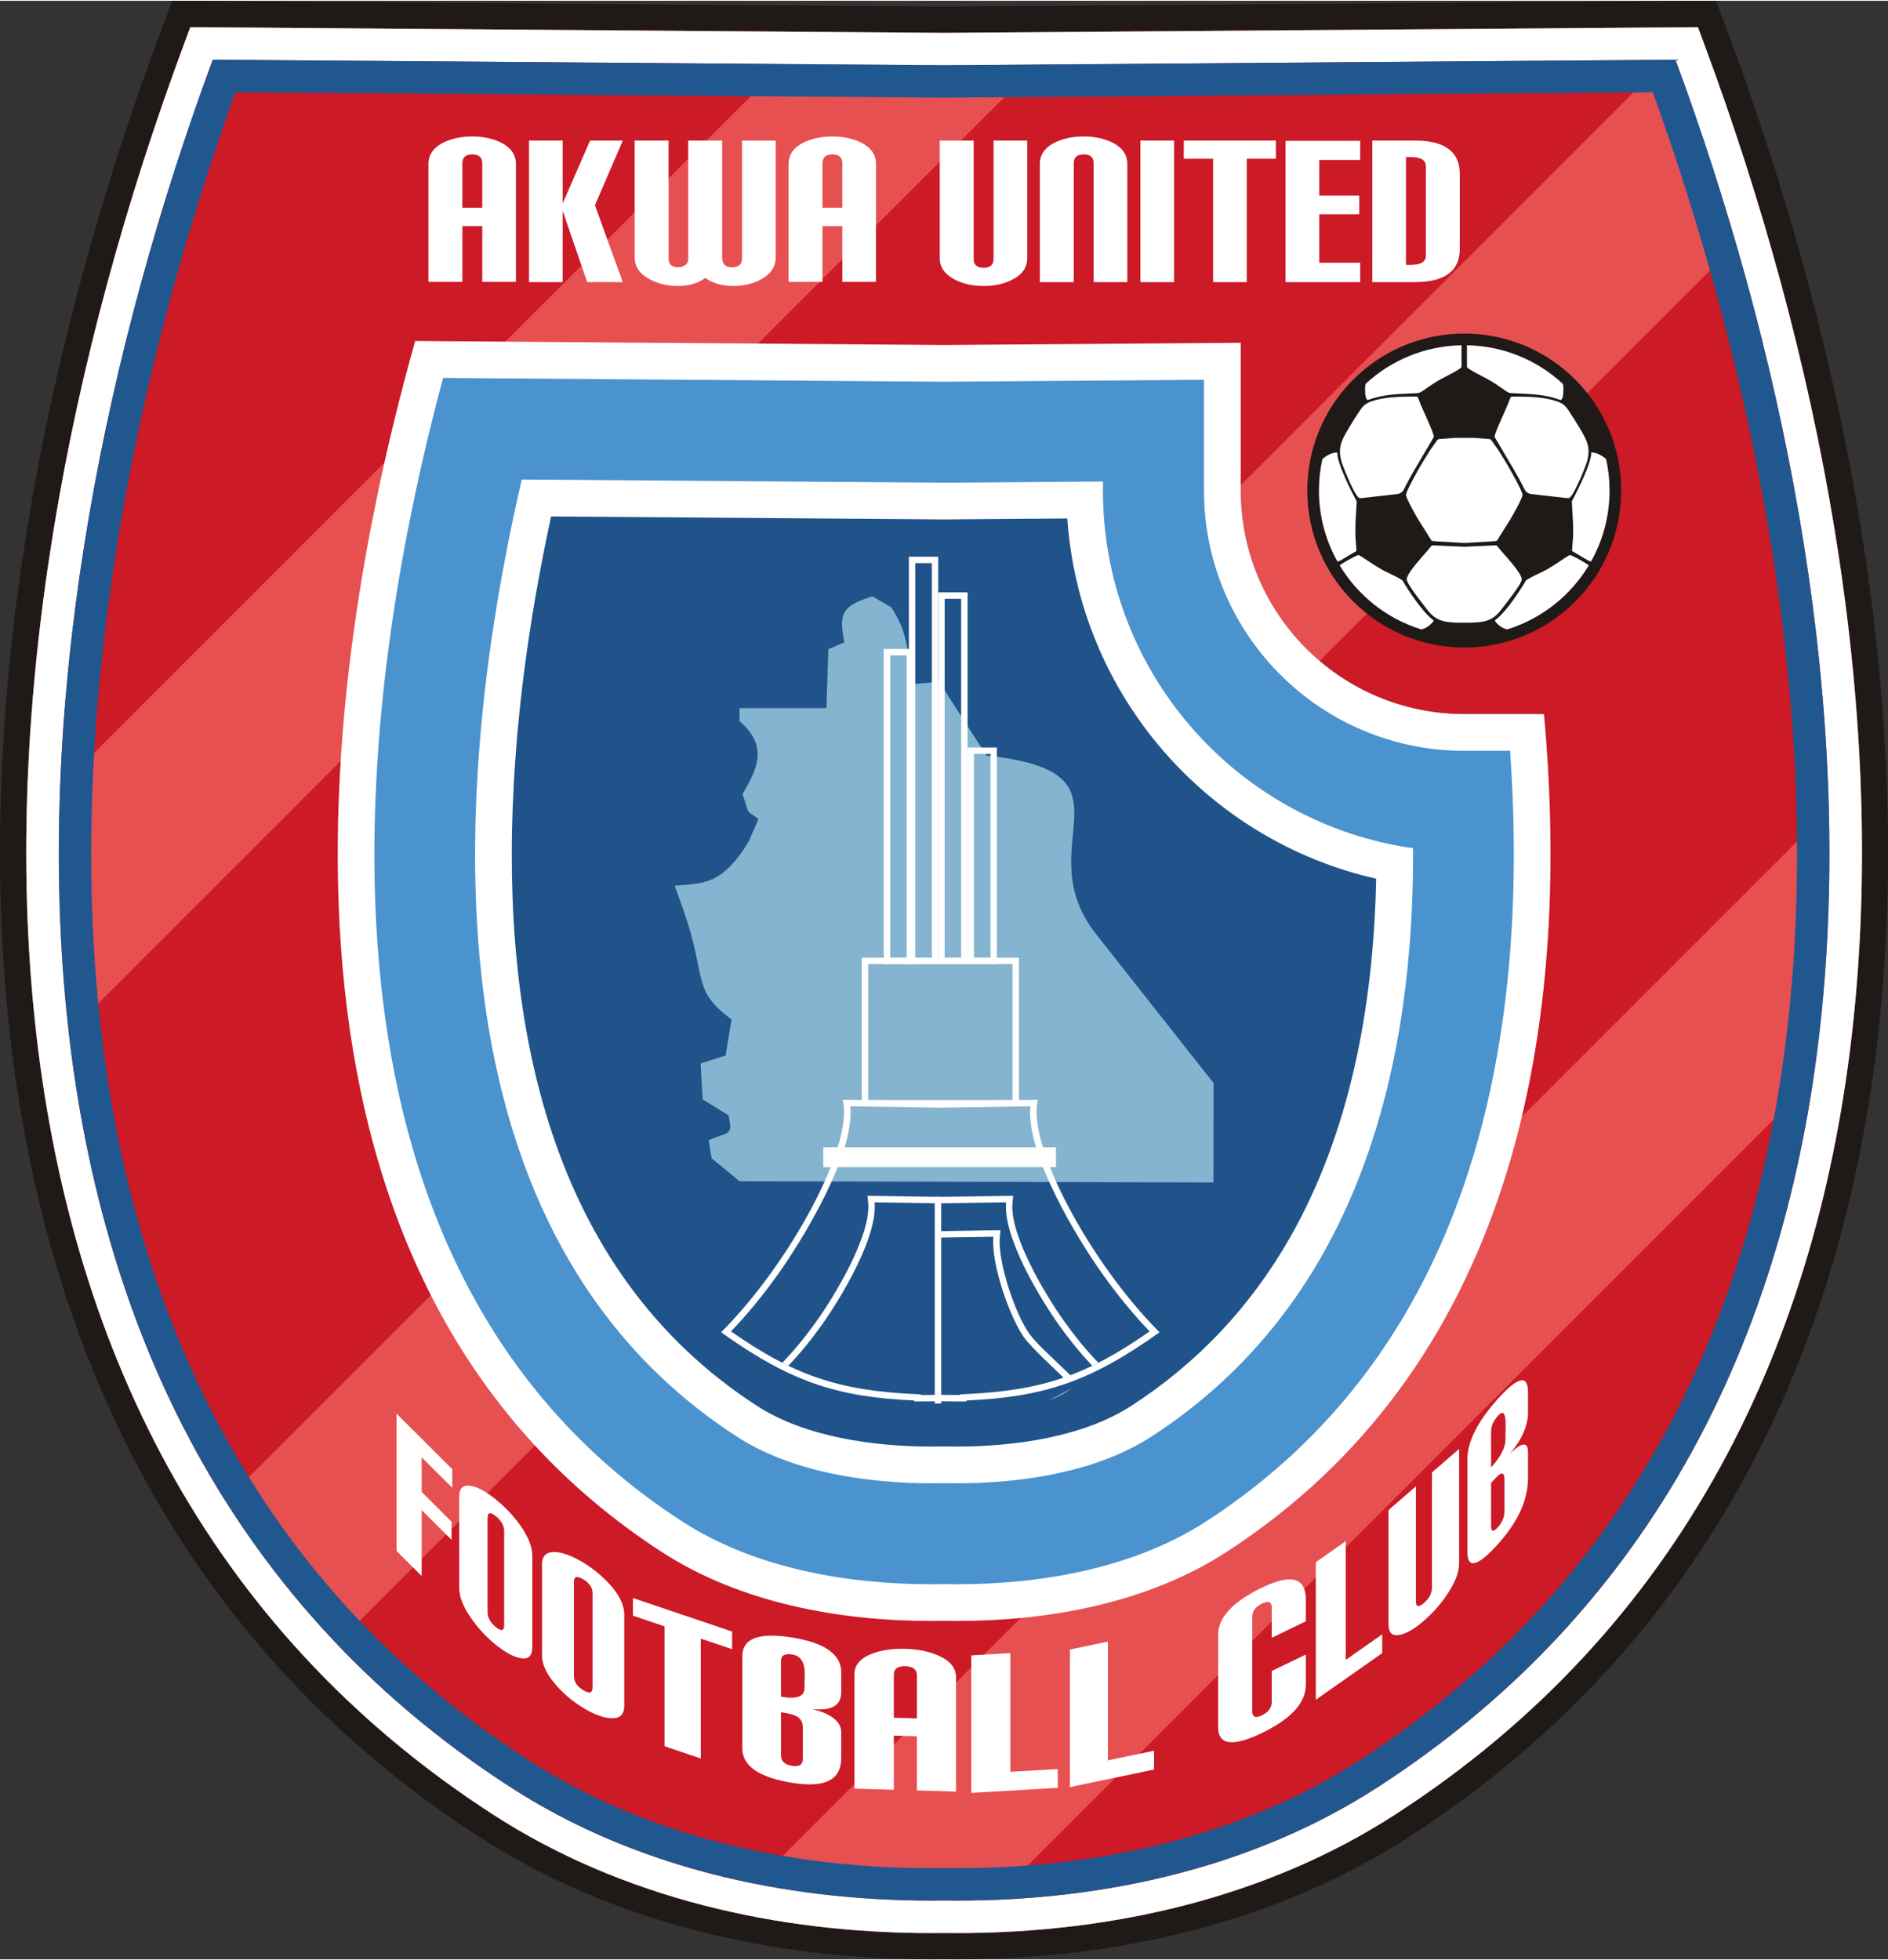 <svg xmlns="http://www.w3.org/2000/svg" xmlns:xlink="http://www.w3.org/1999/xlink" xml:space="preserve" width="289px" height="300px" style="shape-rendering:geometricPrecision; text-rendering:geometricPrecision; image-rendering:optimizeQuality; fill-rule:evenodd; clip-rule:evenodd" viewBox="0 0 288.962 299.72"><rect x="0" y="0" width="288.962" height="299.72" fill="#333333" stroke="none"/> <defs> <style type="text/css"> <![CDATA[ .fil0 {fill:#1F1A17} .fil3 {fill:white} .fil7 {fill:#1F538A} .fil4 {fill:#20578F} .fil6 {fill:#4A93CF} .fil8 {fill:#84B4CF} .fil2 {fill:#CC1A26} .fil1 {fill:#E75051} .fil5 {fill:white;fill-rule:nonzero} ]]> </style> </defs> <g id="Layer_x0020_1">  <g id="_186013720"> <path id="_186015784" class="fil0" d="M144.499 0.897l118.158 -0.897 1.918 5.157c5.872,15.795 10.847,31.955 14.772,48.344 19.698,82.233 14.037,177.198 -63.598,227.416 -20.535,13.283 -45.023,18.803 -69.28,18.803 -0.657,0 -1.313,-0.005 -1.97,-0.014 -0.657,0.009 -1.313,0.014 -1.97,0.014 -24.257,0 -48.744,-5.52 -69.28,-18.803 -23.299,-15.071 -41.472,-35.141 -53.877,-59.974 -12.487,-24.997 -18.115,-52.749 -19.181,-80.537 -1.116,-29.096 2.688,-58.636 9.46,-86.905 3.926,-16.389 8.9,-32.548 14.772,-48.344l1.918 -5.157 118.158 0.897z"></path> <path id="_186015472" class="fil1" d="M29.125 4.038l115.374 0.876 115.374 -0.876 0.936 2.519c35.39,95.199 41.251,213.746 -47.242,270.987 -19.84,12.834 -43.563,18.159 -67.098,18.159 -0.657,0 -1.314,-0.005 -1.97,-0.015 -0.657,0.01 -1.313,0.015 -1.97,0.015 -23.535,0 -47.258,-5.325 -67.098,-18.159 -88.493,-57.241 -82.632,-175.788 -47.242,-270.987l0.937 -2.519z"></path> <path id="_186015448" class="fil2" d="M29.125 4.038l95.617 0.726 -120.671 120.671c0.716,-39.781 10.097,-81.162 24.117,-118.878l0.937 -2.519zm134.585 0.73l96.163 -0.73 0.468 1.26 -1.631 0 -227.809 227.809c-13.503,-21.077 -21.369,-45.174 -24.804,-70.726l157.613 -157.613zm104.811 24.453c9.015,29.169 14.989,59.813 16.221,89.719l-173.402 173.402c-12.701,-2.871 -24.902,-7.678 -35.908,-14.797 -10.897,-7.048 -20.36,-15.029 -28.513,-23.78l2.299 0 219.304 -219.305 0 -5.238zm14.764 130.147c-5.708,47.46 -26.408,90.162 -69.718,118.176 -19.705,12.746 -43.239,18.084 -66.616,18.157l136.334 -136.334z"></path> <path id="_186015568" class="fil3" d="M29.125 4.038l115.374 0.876 115.374 -0.876 0.936 2.519c35.39,95.199 41.251,213.746 -47.242,270.987 -19.84,12.833 -43.563,18.159 -67.098,18.159 -0.657,0 -1.314,-0.005 -1.97,-0.015 -0.657,0.01 -1.314,0.015 -1.97,0.015 -23.535,0 -47.258,-5.326 -67.098,-18.159 -88.493,-57.241 -82.632,-175.788 -47.242,-270.987l0.937 -2.519zm3.44 4.988c-32.129,86.93 -43.381,206.822 45.561,264.352 19.063,12.331 41.9,17.363 64.403,17.363 0.657,0 1.313,-0.015 1.97,-0.015 0.657,0 1.313,0.015 1.97,0.015 22.504,0 45.341,-5.032 64.403,-17.363 88.942,-57.531 77.69,-177.423 45.561,-264.352l-111.972 0.85 -111.897 -0.85z"></path> <path id="_186015832" class="fil4" d="M32.565 9.013c-32.129,86.93 -43.381,206.822 45.561,264.352 19.063,12.331 41.9,17.364 64.403,17.364 0.657,0 1.313,-0.015 1.97,-0.015 0.657,0 1.313,0.015 1.97,0.015 22.504,0 45.341,-5.033 64.403,-17.364 88.942,-57.531 77.69,-177.422 45.561,-264.352l-111.972 0.85 -111.897 -0.85zm3.461 4.988c-8.664,24.051 -15.231,49.185 -18.897,74.467 -9.943,68.557 1.444,140.468 63.691,180.732 18.247,11.803 40.178,16.568 61.709,16.568 0.657,0 1.313,-0.015 1.97,-0.015 0.657,0 1.313,0.015 1.97,0.015 21.53,0 43.462,-4.765 61.709,-16.568 22.766,-14.726 39.983,-34.501 51.239,-59.17 27.053,-59.29 15.071,-136.251 -6.446,-196.029l-108.548 0.823 -108.397 -0.823z"></path> <path id="_186015352" class="fil5" d="M69.219 227.562l-4.681 -4.667 0 5.299 4.571 4.556 0 2.776 -4.571 -4.556 0 10.093 -3.849 -3.838 0 -21.014 8.531 8.504 0 2.848zm12.251 24.385c0,1.418 -0.661,1.964 -1.983,1.641 -1.013,-0.217 -2.212,-0.885 -3.596,-2.003 -1.385,-1.118 -2.583,-2.387 -3.595,-3.806 -1.344,-1.854 -2.015,-3.477 -2.015,-4.871l0 -13.986c0,-1.394 0.671,-1.933 2.015,-1.617 1.012,0.241 2.211,0.921 3.595,2.04 1.343,1.085 2.542,2.341 3.596,3.769 1.322,1.814 1.983,3.429 1.983,4.847l0 13.986zm-4.308 -3.373l0 -14.346c0,-0.865 -0.424,-1.64 -1.271,-2.324 -0.847,-0.684 -1.271,-0.594 -1.271,0.271l0 14.346c0,0.889 0.424,1.676 1.271,2.36 0.847,0.684 1.271,0.582 1.271,-0.307zm18.381 12.338c0,1.418 -0.744,2.047 -2.231,1.888 -1.139,-0.091 -2.487,-0.61 -4.043,-1.556 -1.558,-0.946 -2.905,-2.066 -4.044,-3.359 -1.511,-1.687 -2.266,-3.227 -2.266,-4.621l0 -13.986c0,-1.394 0.755,-2.016 2.266,-1.867 1.139,0.115 2.486,0.646 4.044,1.592 1.51,0.918 2.858,2.026 4.043,3.322 1.487,1.649 2.231,3.183 2.231,4.6l0 13.986zm-4.845 -2.837l0 -14.346c0,-0.865 -0.476,-1.587 -1.429,-2.166 -0.954,-0.579 -1.43,-0.437 -1.43,0.429l0 14.346c0,0.889 0.476,1.623 1.43,2.202 0.953,0.579 1.429,0.424 1.429,-0.465zm21.355 -5.815l-4.793 -1.62 0 18.347 -5.553 -1.877 0 -18.347 -4.834 -1.634 0 -2.704 15.181 5.131 0 2.703zm16.698 16.661c0,3.34 -2.496,4.605 -7.487,3.793 -5.103,-0.83 -7.655,-2.591 -7.655,-5.282l0 -14.094c0,-2.739 2.552,-3.694 7.655,-2.864 4.991,0.812 7.487,2.587 7.487,5.326l0 3.064c0,2.018 -1.495,2.869 -4.484,2.551 2.989,0.726 4.484,1.918 4.484,3.577l0 3.929zm-5.583 -12.911c0,-1.754 -0.634,-2.734 -1.904,-2.941 -1.156,-0.188 -1.734,0.138 -1.734,0.98l0 5.478 0.17 0.028c2.284,0.371 3.426,-0.068 3.426,-1.317l0.042 -2.228zm-0.296 13.036l0 -4.83c0,-0.745 -0.297,-1.298 -0.888,-1.658 -0.367,-0.228 -1.044,-0.422 -2.03,-0.583l-0.423 -0.069 0 6.596c0,0.889 0.564,1.425 1.692,1.609 1.099,0.179 1.65,-0.176 1.65,-1.065zm23.45 5.008l-5.985 -0.175 0 -8.29 -3.531 -0.103 0 8.29 -6.029 -0.176 0 -17.518c0,-1.418 0.919,-2.472 2.757,-3.164 1.463,-0.534 3.143,-0.773 5.037,-0.718 1.866,0.055 3.531,0.391 4.995,1.011 1.837,0.799 2.756,1.907 2.756,3.325l0 17.518zm-5.985 -11.205l0 -6.597c0,-0.889 -0.588,-1.351 -1.766,-1.385 -1.177,-0.034 -1.766,0.393 -1.766,1.282l0 6.597 3.531 0.103zm21.558 10.632l-13.238 0.774 0 -21.05 5.974 -0.349 0 18.167 7.264 -0.425 0 2.884zm14.73 -2.8l-12.877 2.686 0 -21.05 5.812 -1.212 0 18.167 7.065 -1.474 0 2.884zm23.24 -25.969l0 3.28 -5.224 2.523 0 -4.65c0,-0.865 -0.497,-1.057 -1.492,-0.577 -0.996,0.481 -1.493,1.154 -1.493,2.019l0 14.454c0,0.889 0.497,1.094 1.493,0.613 0.995,-0.481 1.492,-1.166 1.492,-2.055l0 -4.721 5.224 -2.523 0 4.614c0,2.763 -2.239,5.227 -6.716,7.389 -4.477,2.163 -6.717,1.862 -6.717,-0.901l0 -14.094c0,-2.667 2.239,-5.082 6.717,-7.245 4.477,-2.162 6.716,-1.538 6.716,1.874zm11.686 8.152l-10.166 7.136 0 -21.05 4.588 -3.22 0 18.167 5.578 -3.916 0 2.884zm11.772 -13.771c0,1.418 -0.639,3.052 -1.916,4.903 -0.978,1.448 -2.135,2.751 -3.472,3.909 -1.337,1.158 -2.495,1.86 -3.472,2.106 -1.297,0.355 -1.946,-0.165 -1.946,-1.558l0 -17.482 4.19 -3.63 0 17.59c0,0.889 0.409,0.979 1.228,0.27 0.818,-0.709 1.227,-1.507 1.227,-2.397l0 -17.59 4.161 -3.604 0 17.482zm10.542 -13.03c0,3.34 -1.53,6.708 -4.59,10.105 -3.129,3.474 -4.694,3.865 -4.694,1.173l0 -14.093c0,-2.74 1.565,-5.846 4.694,-9.319 3.06,-3.397 4.59,-3.726 4.59,-0.986l0 3.064c0,2.019 -0.916,4.129 -2.749,6.331 1.833,-1.794 2.749,-1.862 2.749,-0.204l0 3.929zm-3.423 -8.203c0,-1.754 -0.389,-2.2 -1.167,-1.336 -0.709,0.787 -1.063,1.6 -1.063,2.442l0 5.479 0.103 -0.115c1.4,-1.555 2.1,-2.957 2.1,-4.206l0.026 -2.263zm-0.182 13.286l0 -4.83c0,-0.745 -0.182,-1.048 -0.545,-0.909 -0.225,0.081 -0.639,0.458 -1.244,1.129l-0.259 0.288 0 6.597c0,0.889 0.345,0.95 1.037,0.182 0.674,-0.748 1.011,-1.567 1.011,-2.456z"></path> <path id="_186014944" class="fil5" d="M78.964 43.015l-5.155 0 0 -8.531 -3.042 0 0 8.531 -5.192 0 0 -18.025c0,-1.459 0.791,-2.571 2.373,-3.338 1.261,-0.593 2.707,-0.89 4.34,-0.89 1.607,0 3.041,0.297 4.303,0.89 1.582,0.767 2.373,1.879 2.373,3.338l0 18.025zm-5.155 -11.349l0 -6.787c0,-0.915 -0.507,-1.372 -1.521,-1.372 -1.014,0 -1.521,0.457 -1.521,1.372l0 6.787 3.042 0zm21.511 11.386l-5.452 0 -3.746 -10.904 0 10.904 -5.155 0 0 -21.659 5.155 0 0 9.606 4.191 -9.606 5.007 0 -4.265 9.902 4.265 11.758zm23.403 -3.783c0,1.434 -0.754,2.559 -2.262,3.375 -1.236,0.668 -2.633,1.002 -4.19,1.002 -1.707,0 -3.153,-0.408 -4.34,-1.224 -1.088,0.817 -2.498,1.224 -4.228,1.224 -1.533,0 -2.943,-0.334 -4.228,-1.002 -1.558,-0.815 -2.337,-1.94 -2.337,-3.375l0 -17.876 5.192 0 0 18.024c0,0.916 0.507,1.373 1.521,1.373 0.346,0 0.68,-0.111 1.002,-0.334 0.321,-0.223 0.482,-0.508 0.482,-0.854l0 -18.21 5.193 0 0 17.876c0,1.014 0.494,1.521 1.483,1.521 1.039,0 1.558,-0.457 1.558,-1.373l0 -18.024 5.155 0 0 17.876zm15.354 3.746l-5.155 0 0 -8.531 -3.042 0 0 8.531 -5.192 0 0 -18.025c0,-1.459 0.791,-2.571 2.373,-3.338 1.261,-0.593 2.707,-0.89 4.34,-0.89 1.606,0 3.041,0.297 4.302,0.89 1.582,0.767 2.373,1.879 2.373,3.338l0 18.025zm-5.155 -11.349l0 -6.787c0,-0.915 -0.507,-1.372 -1.521,-1.372 -1.014,0 -1.521,0.457 -1.521,1.372l0 6.787 3.042 0zm28.298 7.714c0,1.459 -0.791,2.572 -2.373,3.338 -1.212,0.618 -2.646,0.927 -4.303,0.927 -1.657,0 -3.091,-0.309 -4.303,-0.927 -1.607,-0.791 -2.41,-1.904 -2.41,-3.338l0 -17.987 5.192 0 0 18.099c0,0.915 0.507,1.372 1.521,1.372 1.014,0 1.521,-0.457 1.521,-1.372l0 -18.099 5.155 0 0 17.987zm15.318 3.672l-5.155 0 0 -18.173c0,-0.915 -0.507,-1.372 -1.521,-1.372 -1.014,0 -1.521,0.457 -1.521,1.372l0 18.173 -5.192 0 0 -18.062c0,-1.459 0.791,-2.571 2.373,-3.338 1.261,-0.593 2.707,-0.89 4.34,-0.89 1.607,0 3.041,0.297 4.302,0.89 1.583,0.767 2.374,1.879 2.374,3.338l0 18.062zm7.158 0l-5.155 0 0 -21.659 5.155 0 0 21.659zm15.578 -18.878l-4.45 0 0 18.878 -5.156 0 0 -18.878 -4.487 0 0 -2.782 14.094 0 0 2.782zm12.907 18.878l-11.424 0 0 -21.622 11.424 0 0 2.93 -6.269 0 0 5.452 6.119 0 0 2.856 -6.119 0 0 7.417 6.269 0 0 2.968zm15.242 -5.082c0,3.388 -2.299,5.082 -6.899,5.082l-6.49 0 0 -21.659 6.528 0c4.574,0 6.861,1.706 6.861,5.117l0 11.46zm-5.192 1.039l0 -13.685c0,-0.94 -0.779,-1.41 -2.337,-1.41l-0.705 0 0 16.504 0.705 0c1.558,0 2.337,-0.47 2.337,-1.409z"></path> <path id="_186014704" class="fil6" d="M64.182 52.912c-17.088,61.083 -23.117,144.514 37.648,183.819 11.835,7.656 26.786,10.365 40.699,10.365 0.419,0 0.839,-0.003 1.258,-0.01l0.718 -0.01 0.706 0.01c0.419,0.006 0.839,0.01 1.258,0.01 13.912,0 28.864,-2.71 40.699,-10.365 43.412,-28.081 52.727,-78.684 48.279,-127.569l-11.341 0c-18.893,0 -34.215,-15.322 -34.215,-34.215l0 -21.77 -45.395 0.344 -80.314 -0.61z"></path> <path id="_186014536" class="fil3" d="M63.545 52.065c-18.109,64.295 -22.324,146.466 37.827,185.374 11.978,7.748 27.087,10.5 41.157,10.5 0.423,0 0.846,-0.003 1.27,-0.01l0.7 -0.01 0.7 0.01c0.424,0.006 0.846,0.01 1.27,0.01 14.069,0 29.179,-2.752 41.156,-10.5 43.243,-27.972 53.22,-78.303 48.684,-128.277l-2.237 0 -3.409 0 -6.558 0c-18.893,0 -34.215,-15.322 -34.215,-34.215l0 -16.995 0 -5.518 0 -0.101 -45.392 0.345 -80.954 -0.615zm167.575 62.717c3.205,45.565 -6.391,91.966 -46.546,117.94 -11.029,7.134 -25.148,9.599 -38.104,9.599 -0.396,0 -0.792,-0.003 -1.187,-0.009l-0.783 -0.011 -0.781 0.011c-0.397,0.006 -0.794,0.009 -1.189,0.009 -12.957,0 -27.075,-2.464 -38.105,-9.599 -57.565,-37.236 -52.344,-116.452 -36.607,-175.006l76.639 0.582 39.815 -0.302 0 16.952c0,21.995 17.839,39.834 39.834,39.834l7.014 0z"></path> <path id="_186014824" class="fil7" d="M80.525 74.105c-3.434,15.006 -5.861,30.398 -6.677,45.775 -1.995,37.574 5.699,77.345 39.425,99.162 8.249,5.335 19.59,6.987 29.257,6.987 0.317,0 0.634,-0.002 0.951,-0.007l1.025 -0.015 1.021 0.015c0.315,0.005 0.629,0.007 0.944,0.007 9.665,0 21.008,-1.652 29.256,-6.986 10.846,-7.016 19.486,-16.219 25.875,-27.437 10.565,-18.549 13.962,-40.721 13.837,-62.051 -26.408,-4.163 -46.618,-27.033 -46.618,-54.607l0 -0.542 -24.367 0.185 -63.928 -0.485z"></path> <path id="_186014560" class="fil3" d="M79.855 73.257c-11.513,49.836 -14.416,115.847 32.959,146.492 8.393,5.428 19.887,7.122 29.714,7.122 0.319,0 0.64,-0.002 0.963,-0.008l1.006 -0.014 1.014 0.014c0.318,0.005 0.639,0.008 0.957,0.008 9.826,0 21.322,-1.694 29.713,-7.121 29.056,-18.795 39.194,-50.895 40.038,-84.406l0.002 0 0 -0.086c0.046,-1.856 0.066,-3.717 0.056,-5.58l-0.1 -0.015c-0.395,-0.057 -0.79,-0.118 -1.183,-0.183l-0.025 -0.004 -0.03 -0.005 -0.003 -0c-26.163,-4.371 -46.119,-27.123 -46.119,-54.523l0 -1.291 0 -0.093 -24.363 0.185 -64.601 -0.49zm130.77 61.093c-0.395,19.616 -4.043,38.857 -13.176,54.891 -6.01,10.552 -14.116,19.191 -24.319,25.79 -7.412,4.794 -17.988,6.22 -26.661,6.22 -0.29,0 -0.581,-0.002 -0.87,-0.006l-1.1 -0.016 -1.089 0.016c-0.295,0.005 -0.589,0.006 -0.881,0.006 -8.675,0 -19.249,-1.426 -26.663,-6.221 -32.175,-20.813 -39.147,-59.148 -37.249,-94.898 0.734,-13.827 2.798,-27.671 5.731,-41.222l60.066 0.456 18.936 -0.143c1.88,27.078 21.48,49.292 47.276,55.126z"></path> <g> <path id="_186014776" class="fil8" d="M136.408 92.816c2.565,3.995 2.212,5.649 3.389,11.744 1.313,-0.113 2.625,-0.226 3.938,-0.339 2.417,3.762 4.834,7.524 7.251,11.287 24.235,2.554 5.95,13.613 16.798,27.36 5.983,7.582 11.967,15.165 17.951,22.748 -0.006,5.073 -0.011,10.145 -0.017,15.217 -24.176,-0.062 -48.352,-0.125 -72.528,-0.187 -1.426,-1.171 -2.851,-2.342 -4.277,-3.513 -0.153,-0.916 -0.305,-1.833 -0.458,-2.749 3.279,-1.426 3.693,-0.632 3.055,-3.819 -1.324,-0.815 -2.647,-1.629 -3.971,-2.444 -0.102,-1.833 -0.204,-3.666 -0.306,-5.499 1.273,-0.407 2.546,-0.814 3.818,-1.222 0.305,-1.833 0.611,-3.666 0.917,-5.499 -6.214,-4.66 -3.669,-6.082 -7.332,-16.649 -0.458,-1.273 -0.916,-2.546 -1.375,-3.819 4.231,-0.445 7.117,0.104 11.303,-6.721 0.509,-1.171 1.019,-2.342 1.528,-3.513 -1.994,-1.395 -1.338,-0.499 -2.444,-3.818 2.709,-4.514 3.598,-7.544 -0.458,-11.151 0,-0.662 0,-1.324 0,-1.986 4.43,0 8.86,0 13.289,0 0.102,-3.004 0.204,-6.008 0.305,-9.012 0.814,-0.357 1.629,-0.713 2.444,-1.07 -0.948,-4.74 -0.117,-5.562 4.277,-7.026 0.967,0.56 1.935,1.12 2.902,1.68z"></path> <g> <g> <path id="_186015088" class="fil3" d="M135.256 99.193l4.492 0 0 48.222 -4.492 0 0 -48.222zm0.985 0.984l0 46.253 2.523 0 0 -46.253 -2.523 0z"></path> <path id="_186014752" class="fil3" d="M139.106 85.076l4.492 0 0 62.338 -4.492 0 0 -62.338zm0.985 0.984l0 60.37 2.523 0 0 -60.37 -2.523 0z"></path> <path id="_186014584" class="fil3" d="M143.598 90.531l4.492 0 0 56.884 -4.492 0 0 -56.884zm0.985 0.984l0 54.916 2.523 0 0 -54.916 -2.523 0z"></path> <path id="_186014680" class="fil3" d="M148.09 114.272l4.492 0 0 33.142 -4.492 0 0 -33.142zm0.984 0.984l0 31.174 2.523 0 0 -31.174 -2.523 0z"></path> </g> <path id="_186013984" class="fil3" d="M131.887 146.43l24.063 0 0 22.779 -24.063 0 0 -22.779zm0.985 0.985l22.092 0 0 20.808 -22.092 0 0 -20.808z"></path> <path id="_186014344" class="fil3" d="M143.919 168.409l-14.945 -0.234c1.8,6.754 -7.958,24.938 -18.608,35.588 10.779,7.699 17.896,9.906 29.568,10.438l0 0.149c1.388,0 2.713,-0.01 3.985,-0.03 1.271,0.021 2.596,0.03 3.985,0.03l0 -0.149c11.672,-0.532 18.789,-2.74 29.568,-10.438 -10.65,-10.65 -20.408,-28.834 -18.608,-35.588l-14.945 0.234zm-13.773 0.77c0.693,7.392 -7.331,20.452 -11.048,25.667 -2.188,3.071 -4.595,6.057 -7.218,8.78 9.489,6.629 16.313,9.053 28.099,9.591l0.94 0.043 0 0.1c1,-0.009 2,-0.026 3,-0.026 1,0 1.999,0.017 2.999,0.026l0 -0.1 0.94 -0.043c11.787,-0.538 18.61,-2.962 28.099,-9.591 -2.623,-2.724 -5.029,-5.71 -7.217,-8.78 -3.717,-5.215 -11.741,-18.275 -11.048,-25.667l-13.773 0.215 -13.773 -0.215z"></path> <polygon id="_186014488" class="fil3" points="126.007,178.497 161.619,178.497 161.619,175.449 126.007,175.449 "></polygon> <path id="_186013888" class="fil3" d="M164.108 212.296c-1.215,0.847 -2.42,1.449 -3.626,1.874 1.2,-0.534 2.397,-1.155 3.626,-1.874z"></path> <path id="_186014200" class="fil3" d="M163.552 211.483c-1.49,-1.546 -5.596,-5.218 -6.839,-6.962 -2.111,-2.962 -5.064,-11.18 -4.67,-15.379l-7.821 0.123 -0.303 -0.005 0 -0.985 0.295 0.005 8.912 -0.139 -0.102 1.094c-0.348,3.716 2.336,11.69 4.492,14.715 0.824,1.157 2.209,2.447 3.235,3.444 1.163,1.13 2.388,2.241 3.511,3.407l0.157 0.163c-0.29,0.179 -0.579,0.352 -0.866,0.52z"></path> <path id="_186014392" class="fil3" d="M119.73 208.43l0.068 -0.07c1.887,-1.959 3.603,-4.091 5.181,-6.305 2.861,-4.013 8.357,-13.168 7.895,-18.092l-0.103 -1.095 11.14 0.174 11.155 -0.174 -0.102 1.095c-0.462,4.923 5.034,14.079 7.895,18.092 1.578,2.214 3.295,4.346 5.182,6.305l0.068 0.07c-0.309,0.157 -0.618,0.31 -0.926,0.458 -1.859,-1.948 -3.568,-4.075 -5.126,-6.261 -2.716,-3.811 -8.58,-13.354 -8.073,-18.756l-10.064 0.157 -10.064 -0.157c0.506,5.402 -5.357,14.945 -8.074,18.756 -1.557,2.186 -3.266,4.313 -5.125,6.261 -0.308,-0.148 -0.617,-0.301 -0.926,-0.458z"></path> <polygon id="_186013840" class="fil3" points="143.066,183.043 144.051,183.043 144.051,214.664 143.066,214.664 "></polygon> </g> </g> <g> <path id="_186013792" class="fil0" d="M224.105 50.925c13.265,0 24.023,10.758 24.023,24.022 0,13.265 -10.758,24.023 -24.023,24.023 -13.265,0 -24.022,-10.758 -24.022,-24.023 0,-13.265 10.758,-24.022 24.022,-24.022z"></path> <g> <path id="_186013768" class="fil3" d="M224.105 52.445c12.426,0 22.503,10.077 22.503,22.503 0,12.426 -10.077,22.503 -22.503,22.503 -12.426,0 -22.503,-10.077 -22.503,-22.503 0,-12.426 10.077,-22.503 22.503,-22.503z"></path> <path id="_186014176" class="fil0" d="M224.105 83.549l4.533 -0.203c0.496,-0.014 0.442,0.004 0.747,0.395 0.696,0.887 3.516,3.774 3.516,4.803 0,0.729 -2.566,3.884 -3.043,4.522 -0.497,0.664 -0.956,1.117 -1.486,1.424 -0.944,0.547 -1.984,0.682 -3.98,0.682 -0.097,0 -0.193,-0.001 -0.288,-0.002 -0.095,0.001 -0.19,0.002 -0.288,0.002 -1.996,0 -3.036,-0.135 -3.98,-0.682 -0.529,-0.307 -0.989,-0.759 -1.486,-1.424 -0.477,-0.638 -3.043,-3.793 -3.043,-4.522 0,-1.029 2.82,-3.917 3.516,-4.803 0.306,-0.39 0.252,-0.409 0.747,-0.395l4.533 0.203zm0 -31.293c12.531,0 22.692,10.162 22.692,22.692 0,12.53 -10.162,22.692 -22.692,22.692 -12.53,0 -22.692,-10.162 -22.692,-22.692 0,-12.53 10.162,-22.692 22.692,-22.692zm0.417 0.459c5.651,0.104 10.788,2.317 14.655,5.885 0.052,0.167 0.099,0.34 0.099,0.646 0,0.11 0,0.219 0,0.329 0,0.318 -0.032,1.616 -0.489,1.504 -2.569,-0.957 -4.923,-0.891 -7.496,-1.042 -0.305,-0.018 -0.557,-0.151 -0.749,-0.281 -1.004,-0.678 -1.889,-1.343 -2.998,-1.935 -0.41,-0.219 -3.023,-1.515 -3.023,-1.781l0 -3.325zm21.298 17.425c0.342,1.548 0.523,3.157 0.523,4.808 0,3.939 -1.026,7.637 -2.822,10.846 -0.017,0.004 -0.034,0.005 -0.05,0.005 -0.284,0 -1.732,-0.958 -2.488,-1.376 -0.442,-0.245 -0.391,-0.16 -0.351,-0.689 0.046,-0.599 0.092,-1.198 0.138,-1.797 -0.004,-0.658 -0.008,-1.316 -0.012,-1.974 -0.064,-1.123 -0.128,-2.246 -0.191,-3.369 0.024,-0.047 2.987,-5.462 2.987,-7.483 0.853,0.019 1.715,0.525 2.267,1.029zm-2.648 16.256c-2.789,4.634 -7.218,8.169 -12.485,9.799 -0.67,-0.134 -1.25,-0.549 -1.647,-0.985 -0.397,-0.436 -0.243,-0.366 0.152,-0.708 1.472,-1.273 3.389,-4.136 4.299,-5.69 0.245,-0.417 2.299,-1.221 3.45,-1.895 1.151,-0.674 2.255,-1.463 3.016,-1.93 0.327,-0.201 0.342,-0.198 0.703,-0.034 0.744,0.338 2.219,1.19 2.512,1.443zm-25.649 9.799c-5.266,-1.63 -9.696,-5.165 -12.485,-9.799 0.294,-0.253 1.769,-1.105 2.512,-1.443 0.361,-0.164 0.377,-0.167 0.703,0.034 0.76,0.467 1.865,1.256 3.016,1.93 1.151,0.674 3.205,1.477 3.45,1.895 0.91,1.554 2.827,4.417 4.299,5.69 0.395,0.342 0.549,0.272 0.152,0.708 -0.397,0.437 -0.977,0.851 -1.647,0.985zm-12.834 -10.401c-1.797,-3.209 -2.822,-6.908 -2.822,-10.846 0,-1.651 0.182,-3.259 0.523,-4.808 0.553,-0.504 1.415,-1.01 2.268,-1.029 0,2.021 2.963,7.436 2.987,7.483 -0.063,1.123 -0.127,2.246 -0.191,3.369 -0.004,0.658 -0.008,1.316 -0.012,1.974 0.046,0.599 0.092,1.198 0.138,1.797 0.04,0.528 0.09,0.444 -0.351,0.689 -0.756,0.418 -2.205,1.376 -2.488,1.376 -0.017,0 -0.033,-0.002 -0.05,-0.005zm4.343 -27.194c3.868,-3.568 9.004,-5.781 14.655,-5.885l0 3.325c0,0.267 -2.613,1.562 -3.023,1.781 -1.109,0.592 -1.995,1.257 -2.998,1.935 -0.192,0.129 -0.444,0.262 -0.749,0.281 -2.572,0.151 -4.927,0.085 -7.496,1.042 -0.457,0.112 -0.489,-1.186 -0.489,-1.504 0,-0.11 0,-0.219 0,-0.329 0,-0.306 0.047,-0.479 0.099,-0.646zm15.072 8.28c0.507,0.004 1.014,0.008 1.521,0.011 0.637,0.049 1.273,0.099 1.91,0.148 0.52,0.04 0.571,-0.027 0.851,0.396 0.339,0.512 0.791,1.071 1.138,1.642 0.435,0.714 0.87,1.379 1.28,2.091 0.336,0.584 2.223,3.913 2.223,4.437 0,0.485 -1.525,3.196 -1.825,3.684 -0.173,0.28 -1.23,1.953 -1.784,2.838 -0.316,0.506 -0.227,0.542 -0.792,0.576 -1.465,0.089 -2.93,0.177 -4.394,0.266 -0.06,-0.032 -0.1,-0.037 -0.126,-0.021 -0.026,-0.016 -0.066,-0.011 -0.126,0.021 -1.465,-0.088 -2.93,-0.177 -4.394,-0.266 -0.565,-0.034 -0.476,-0.07 -0.792,-0.576 -0.554,-0.885 -1.612,-2.558 -1.784,-2.838 -0.301,-0.488 -1.825,-3.199 -1.825,-3.684 0,-0.524 1.887,-3.853 2.223,-4.437 0.41,-0.712 0.845,-1.377 1.28,-2.091 0.347,-0.571 0.799,-1.129 1.138,-1.642 0.28,-0.423 0.33,-0.356 0.851,-0.396 0.637,-0.049 1.273,-0.099 1.91,-0.148 0.507,-0.004 1.014,-0.008 1.521,-0.011zm-4.646 -0.153c0,-0.627 -1.698,-4.058 -2.289,-5.623 -0.227,-0.601 -0.13,-0.544 -0.795,-0.542 -2.409,0.008 -4.555,0.086 -6.396,0.715 -1.197,0.41 -1.434,0.805 -2.082,1.783 -0.538,0.812 -0.952,1.472 -1.457,2.325 -1.16,1.956 -1.855,3.159 -0.939,5.679 0.288,0.794 1.978,5.036 2.61,5.036 0.11,0 0.219,0 0.329,0l5.556 -0.633c0.368,-0.104 0.667,-0.287 0.832,-0.627 0.292,-0.603 0.571,-1.06 0.876,-1.673 0.389,-0.78 3.756,-6.39 3.756,-6.44zm9.292 0c0,-0.627 1.698,-4.058 2.289,-5.623 0.227,-0.601 0.13,-0.544 0.795,-0.542 2.409,0.008 4.555,0.086 6.396,0.715 1.197,0.41 1.434,0.805 2.082,1.783 0.538,0.812 0.952,1.472 1.457,2.325 1.16,1.956 1.854,3.159 0.939,5.679 -0.288,0.794 -1.978,5.036 -2.611,5.036 -0.11,0 -0.219,0 -0.329,0l-5.556 -0.633c-0.368,-0.104 -0.667,-0.287 -0.832,-0.627 -0.292,-0.603 -0.571,-1.06 -0.876,-1.673 -0.389,-0.78 -3.756,-6.39 -3.756,-6.44z"></path> </g> </g> </g> </g> </svg>